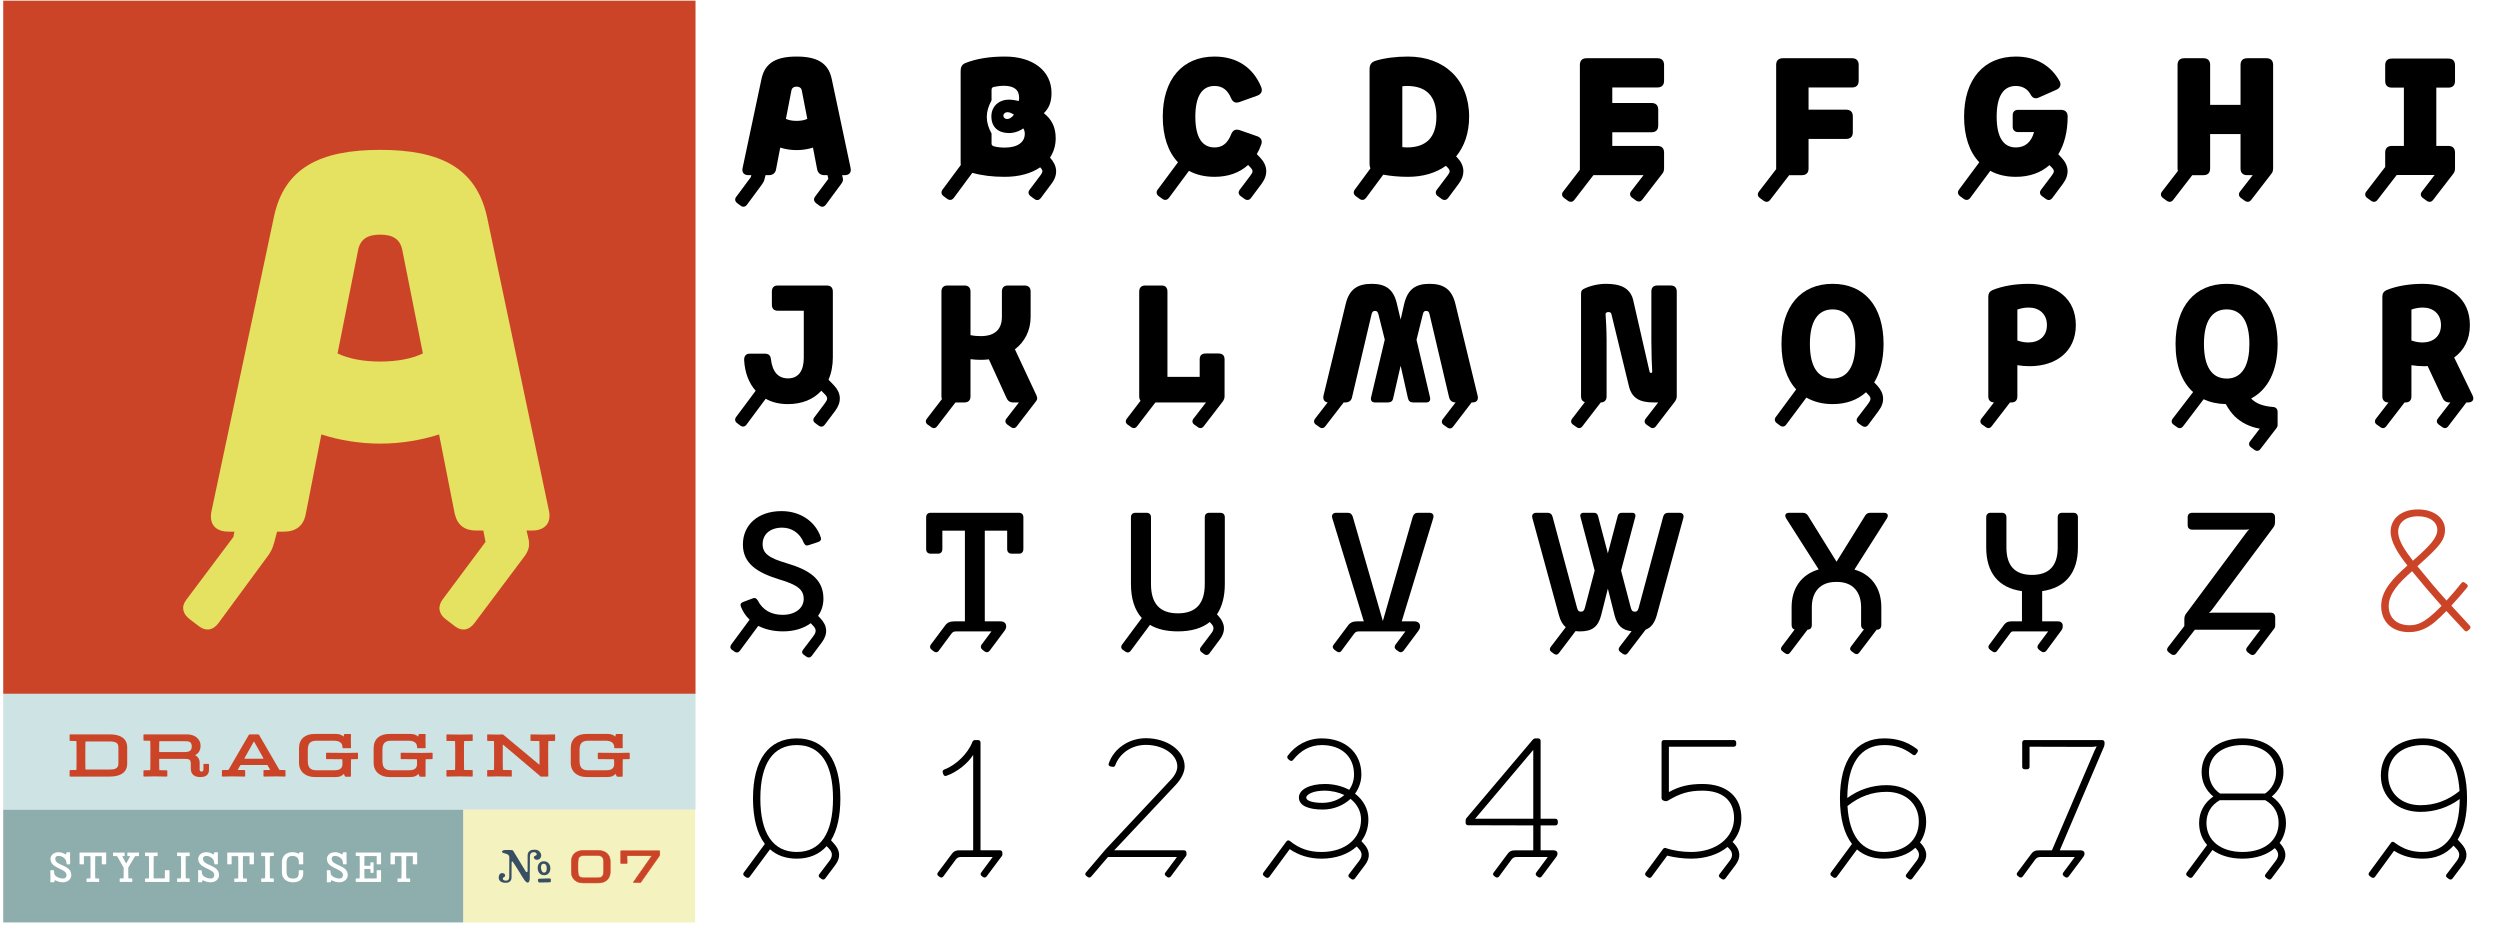 <?xml version="1.0" encoding="UTF-8"?>
<svg xmlns="http://www.w3.org/2000/svg" width="2200" height="820" xmlns:xlink="http://www.w3.org/1999/xlink" viewBox="0 0 2200 820">
  <defs>
    <filter id="e" data-name="drop-shadow-2" filterUnits="userSpaceOnUse">
      <feOffset dx="30.461" dy="30.461"/>
      <feGaussianBlur result="f" stdDeviation="9.747"/>
      <feFlood flood-color="#5e311d" flood-opacity=".2"/>
      <feComposite in2="f" operator="in"/>
      <feComposite in="SourceGraphic"/>
    </filter>
  </defs>
  <g id="a" data-name="Layer 1">
    <g>
      <path d="M653.532,147.677l16.611-78.353c3.087-14.406,13.524-19.552,30.871-19.552s27.784,5.146,30.871,19.552l16.611,78.353c.882,3.969-1.029,6.468-5.145,6.468h-2.352l.588,2.059c.588,2.205.147,3.675-1.176,5.438l-13.671,18.522c-1.617,2.059-3.675,2.353-5.733.735l-2.793-2.058c-2.058-1.617-2.499-3.822-.882-5.88l11.613-15.582-.735-3.234h-2.646c-3.528,0-5.733-1.764-6.468-5.145l-3.675-19.111c-4.557,1.47-9.555,2.205-14.406,2.205s-9.849-.735-14.406-2.205l-3.675,19.111c-.588,3.381-2.94,5.145-6.468,5.145h-2.793l-.882,3.528c-.441,1.764-1.029,2.94-2.205,4.557l-13.23,17.934c-1.617,2.059-3.675,2.353-5.733.735l-2.793-2.058c-2.058-1.617-2.499-3.675-.882-5.733l12.789-17.199.441-1.765h-2.499c-4.116,0-6.027-2.499-5.145-6.468ZM701.014,106.369c3.822,0,6.909-.588,9.408-1.764l-4.851-24.99c-.441-2.352-2.205-3.381-4.557-3.381s-4.116,1.029-4.557,3.381l-4.851,24.99c2.499,1.176,5.586,1.764,9.408,1.764Z" fill="#000" stroke-width="0"/>
      <path d="M906.079,166.934l9.408-12.496c2.352-3.087,2.499-4.41,0-7.056l-.147-.147c-7.644,5.292-18.375,8.379-31.165,8.379-10.878,0-20.286-1.176-28.519-3.528l-16.317,22.05c-1.617,2.058-3.675,2.352-5.733.882l-3.234-2.353c-2.058-1.47-2.499-3.822-.882-5.88l16.023-21.609c-.147-.735-.147-1.323-.147-2.058V62.268c0-3.087,1.176-5.586,4.116-6.762,9.555-3.822,21.021-5.733,34.987-5.733,24.255,0,40.867,12.349,40.867,32.047,0,7.791-2.058,13.23-6.762,17.787,6.615,5.146,10.437,11.907,10.437,22.051,0,6.321-1.764,12.054-4.998,17.052,6.468,7.056,7.35,14.995,1.323,22.932l-9.408,12.643c-1.617,2.058-3.675,2.352-5.733.735l-3.234-2.353c-2.058-1.617-2.499-3.675-.882-5.733ZM887.85,87.7c2.793,0,5.733.441,8.673,1.176.294-1.028.294-1.911.294-2.939,0-7.057-4.704-10.438-13.377-10.438-3.381,0-6.321.441-8.967,1.029-1.323.294-1.911,1.176-1.911,2.499v9.261c-5.586,10.291-5.586,18.964,0,29.254v8.673c0,1.323.588,2.059,1.911,2.499,2.058.588,5.439,1.176,9.702,1.176,11.319,0,17.641-4.704,17.641-12.201,0-1.764-.441-3.234-1.323-4.704-1.911,1.617-7.056,4.116-12.495,4.116-8.82,0-15.583-4.557-15.583-14.7,0-8.82,6.615-14.7,15.436-14.7ZM886.38,104.752c1.911,0,3.969-1.323,5.88-3.822-2.205-1.47-3.969-2.205-5.733-2.205-2.058,0-3.528,1.323-3.528,3.087s1.47,2.94,3.381,2.94ZM898.582,110.926l-.882-.882.882.882Z" fill="#000" stroke-width="0"/>
      <path d="M1018.825,166.787l17.787-23.962c-8.673-9.114-13.377-22.932-13.377-40.132,0-32.781,17.199-52.921,45.571-52.921,19.698,0,33.958,9.702,41.014,26.755,1.47,3.528.147,6.321-3.381,7.644l-15.582,5.586c-3.528,1.323-6.027.147-7.497-3.381-3.087-7.203-7.644-10.731-14.553-10.731-11.172,0-16.906,9.261-16.906,27.048s5.733,27.049,16.906,27.049c6.909,0,11.466-3.528,14.7-11.76,1.47-3.528,3.969-4.704,7.644-3.381l15.141,5.292c3.528,1.176,4.851,3.969,3.528,7.497-1.029,2.94-2.352,5.733-3.822,8.232l2.94,3.087c6.615,6.909,7.203,14.995,1.323,22.932l-9.408,12.643c-1.617,2.058-3.675,2.205-5.733.735l-3.234-2.353c-2.058-1.47-2.499-3.675-.882-5.733l9.408-12.496c2.352-3.087,2.499-4.41,0-7.056l-2.058-2.205c-7.644,6.909-17.64,10.437-29.548,10.437-8.526,0-16.17-1.764-22.491-5.292l-17.64,23.814c-1.617,2.058-3.675,2.352-5.733.882l-3.234-2.353c-2.058-1.47-2.499-3.822-.882-5.88Z" fill="#000" stroke-width="0"/>
      <path d="M1264.462,166.934l9.408-12.496c2.352-3.087,2.499-4.41,0-7.056l-1.47-1.47c-8.82,6.321-20.287,9.702-33.37,9.702-7.791,0-15.435-.735-21.756-1.911l-15.141,20.433c-1.617,2.058-3.675,2.352-5.733.882l-3.234-2.353c-2.058-1.47-2.499-3.822-.882-5.88l13.671-18.522c-.441-1.176-.735-2.499-.735-3.969V60.945c0-3.675,1.323-6.321,5.439-7.498,7.497-2.352,17.787-3.675,28.372-3.675,31.9,0,53.803,20.286,53.803,52.921,0,14.26-4.116,26.02-11.466,34.987l1.029,1.029c6.615,6.909,7.203,14.995,1.323,22.932l-9.408,12.643c-1.617,2.058-3.675,2.205-5.733.735l-3.234-2.353c-2.058-1.47-2.499-3.675-.882-5.733ZM1238.149,129.743c16.906,0,25.873-8.82,25.873-27.049s-8.967-27.048-25.873-27.048c-1.47,0-2.94.147-4.116.294v53.509c1.176.147,2.646.294,4.116.294Z" fill="#000" stroke-width="0"/>
      <path d="M1435.421,168.257l10.878-14.112h-44.101l-16.759,21.757c-1.617,2.058-3.675,2.205-5.733.735l-3.234-2.352c-2.058-1.47-2.499-3.675-.882-5.733l14.7-19.11V57.123c0-3.822,2.058-5.881,5.88-5.881h62.329c3.822,0,5.88,2.059,5.88,5.881v13.965c0,3.822-2.058,5.88-5.88,5.88h-39.691v13.672h34.546c3.822,0,5.88,2.058,5.88,5.88v13.965c0,3.822-2.058,5.88-5.88,5.88h-34.546v12.054h39.691c3.822,0,5.88,2.059,5.88,5.88v13.965c0,1.323-.294,2.499-.735,3.381-.147.294-.294.588-.588.882l-17.787,23.08c-1.617,2.058-3.675,2.205-5.733.735l-3.234-2.352c-2.058-1.47-2.499-3.675-.882-5.733Z" fill="#000" stroke-width="0"/>
      <path d="M1547.873,168.551l15.142-19.698V57.123c0-3.822,2.058-5.881,5.88-5.881h60.859c3.822,0,5.88,2.059,5.88,5.881v13.965c0,3.822-2.058,5.88-5.88,5.88h-38.221v19.552h33.076c3.822,0,5.88,2.058,5.88,5.88v13.966c0,3.822-2.058,5.88-5.88,5.88h-33.076v26.02c0,3.822-2.058,5.88-5.88,5.88h-11.172l-16.759,21.757c-1.617,2.058-3.675,2.205-5.733.735l-3.234-2.352c-2.058-1.47-2.499-3.675-.882-5.733Z" fill="#000" stroke-width="0"/>
      <path d="M1723.977,166.787l17.788-23.962c-8.673-9.114-13.377-22.932-13.377-40.132,0-32.781,17.199-52.921,45.571-52.921,17.494,0,30.724,7.791,38.368,21.463,1.911,3.381.588,6.321-2.793,7.791l-15.288,6.762c-3.528,1.617-5.733.294-7.35-2.646-2.499-4.704-7.056-7.498-12.937-7.498-11.172,0-16.905,9.261-16.905,27.048s5.733,27.049,16.905,27.049c8.085,0,13.524-4.557,16.023-13.524h-14.112c-2.94,0-4.704-1.911-4.704-4.704v-10.143c0-2.94,1.764-4.704,4.704-4.704h37.633c3.822,0,6.027,1.911,6.027,5.88,0,13.377-2.94,24.549-8.232,33.223l2.793,2.94c6.615,6.909,7.204,14.995,1.323,22.932l-9.408,12.643c-1.617,2.058-3.675,2.205-5.733.735l-3.234-2.353c-2.058-1.47-2.499-3.675-.882-5.733l9.408-12.496c2.352-3.087,2.499-4.41,0-7.056l-2.058-2.059c-7.497,6.615-17.494,10.291-29.548,10.291-8.526,0-16.17-1.764-22.491-5.292l-17.641,23.814c-1.617,2.058-3.675,2.352-5.733.882l-3.234-2.353c-2.058-1.47-2.499-3.822-.882-5.88Z" fill="#000" stroke-width="0"/>
      <path d="M1971.671,148.265v-30.283h-26.754v30.283c0,3.822-2.058,5.88-5.88,5.88h-9.849l-16.758,21.757c-1.617,2.058-3.675,2.205-5.733.735l-3.234-2.352c-2.058-1.47-2.499-3.675-.882-5.733l13.965-18.081c-.147-.735-.294-1.323-.294-2.205V57.123c0-3.822,2.058-5.881,5.88-5.881h16.905c3.822,0,5.88,2.059,5.88,5.881v35.133h26.754v-35.133c0-3.822,2.058-5.881,5.88-5.881h16.905c3.822,0,5.88,2.059,5.88,5.881v91.142c0,1.323-.294,2.499-.735,3.528-.294.294-.441.735-.735,1.029l-17.788,23.08c-1.617,2.058-3.675,2.205-5.733.735l-3.234-2.352c-2.058-1.47-2.499-3.675-.882-5.733l11.172-14.406h-4.851c-3.822,0-5.88-2.058-5.88-5.88Z" fill="#000" stroke-width="0"/>
      <path d="M2098.97,71.236v-13.818c0-3.822,2.058-5.88,5.88-5.88h49.687c3.822,0,5.88,2.058,5.88,5.88v13.818c0,3.822-2.058,5.88-5.88,5.88h-10.584v51.304h10.584c3.822,0,5.88,2.059,5.88,5.88v13.818c0,1.176-.147,2.352-.588,3.087-.147.588-.441,1.028-.882,1.617l-17.788,23.08c-1.617,2.058-3.675,2.205-5.733.735l-3.234-2.352c-2.058-1.47-2.499-3.675-.882-5.733l11.172-14.553h-33.37l-16.905,21.903c-1.617,2.058-3.675,2.205-5.733.735l-3.234-2.352c-2.058-1.47-2.499-3.675-.882-5.733l16.612-21.609v-12.642c0-3.822,2.058-5.88,5.88-5.88h10.584v-51.304h-10.584c-3.822,0-5.88-2.058-5.88-5.88Z" fill="#000" stroke-width="0"/>
      <path d="M2153.654,148.853v-14.406c0-3.822,2.058-5.88,5.88-5.88h9.702c3.822,0,5.88,2.058,5.88,5.88v14.406c0,3.822-2.058,5.88-5.88,5.88h-9.702c-3.822,0-5.88-2.058-5.88-5.88Z" fill="#fff" opacity="0" stroke-width="0"/>
      <path d="M647.793,366.934l17.199-23.08c-6.027-6.762-9.555-16.023-10.143-26.901-.147-3.381,1.47-5.733,4.851-5.733h13.23c3.234,0,4.998,1.323,5.439,4.557,1.323,11.908,6.762,17.2,15.141,17.2,8.967,0,13.818-6.469,13.818-18.082v-41.455h-22.933c-3.381,0-5.145-1.911-5.145-5.292v-11.613c0-3.381,1.764-5.292,5.145-5.292h43.219c3.381,0,5.292,1.911,5.292,5.292v57.772c0,7.497-1.323,14.112-3.822,19.846l4.704,4.851c6.468,6.762,7.056,14.553,1.323,22.344l-9.408,12.496c-1.47,1.911-3.381,2.058-5.292.735l-2.94-2.205c-1.911-1.323-2.352-3.381-.735-5.292l9.261-12.349c2.352-3.233,2.646-4.851,0-7.644l-3.234-3.234c-6.909,7.645-17.199,11.76-29.401,11.76-7.497,0-14.112-1.617-19.552-4.704l-16.905,22.786c-1.47,1.911-3.381,2.205-5.292.882l-2.94-2.205c-1.911-1.323-2.352-3.528-.882-5.439Z" fill="#000" stroke-width="0"/>
      <path d="M885.64,368.405l11.025-14.26h-4.998c-2.94,0-4.851-1.323-6.027-4.116l-15.436-33.811c-2.205.294-4.557.441-7.056.441-2.94,0-5.88-.147-9.114-.588v32.781c0,3.381-1.911,5.292-5.292,5.292h-7.938l-16.17,21.021c-1.47,1.911-3.381,2.059-5.292.588l-2.94-2.058c-1.911-1.323-2.205-3.381-.735-5.292l13.23-17.199c-.294-.588-.441-1.471-.441-2.353v-92.318c0-3.381,1.911-5.292,5.292-5.292h14.994c3.381,0,5.292,1.911,5.292,5.292v38.368c3.381.735,6.174.882,9.114.882,12.201,0,18.522-5.88,18.522-16.905v-22.344c0-3.381,1.764-5.292,5.292-5.292h14.7c3.381,0,5.292,1.911,5.292,5.292v22.344c0,11.907-5.145,21.904-13.818,28.519l18.963,40.573c.441,1.176.735,2.205.588,3.087-.147.588-.441,1.323-.882,1.911l-17.052,22.197c-1.47,1.911-3.381,2.059-5.292.588l-2.94-2.058c-1.911-1.47-2.352-3.381-.882-5.292Z" fill="#000" stroke-width="0"/>
      <path d="M1050.28,368.405l11.025-14.26h-44.542l-16.17,21.021c-1.47,1.911-3.381,2.059-5.292.588l-2.94-2.058c-1.911-1.323-2.205-3.381-.735-5.292l12.054-15.729c-.735-.882-1.176-2.205-1.176-3.822v-92.318c0-3.381,1.911-5.292,5.292-5.292h14.406c3.381,0,5.145,1.911,5.145,5.292v75.119h28.372v-15.436c0-3.381,1.764-5.145,5.292-5.145h11.319c3.381,0,5.292,1.764,5.292,5.145v32.635c0,1.176-.294,2.205-.735,2.94-.147.44-.294.735-.588,1.176l-17.052,22.197c-1.47,1.911-3.381,2.059-5.292.588l-2.94-2.058c-1.911-1.323-2.205-3.381-.735-5.292Z" fill="#000" stroke-width="0"/>
      <path d="M1206.538,349.735l12.054-50.863-5.586-22.344c-.588-2.205-1.47-2.94-2.94-2.94-1.764,0-2.499.735-3.087,2.94l-17.199,73.061c-.588,2.94-2.646,4.557-5.733,4.557h-1.617l-16.17,21.021c-1.47,1.911-3.381,2.059-5.292.588l-2.94-2.058c-1.911-1.323-2.205-3.381-.735-5.292l11.025-14.26c-2.94-.44-4.263-2.646-3.675-5.88l19.552-80.705c3.087-12.936,10.29-17.787,22.933-17.787,12.201,0,19.257,4.704,22.197,17.787l3.234,13.672,3.087-13.672c3.087-13.083,10.143-17.787,22.344-17.787,12.495,0,19.698,4.851,22.785,17.787l19.552,80.705c.882,3.675-.882,5.88-4.557,5.88h-.735l-16.317,21.315c-1.47,1.911-3.381,2.059-5.292.588l-2.94-2.058c-1.911-1.323-2.205-3.381-.735-5.292l11.172-14.554c-3.087,0-4.998-1.617-5.733-4.557l-17.199-73.061c-.441-2.205-1.323-2.94-2.94-2.94s-2.499.735-2.94,2.94l-5.586,22.491,11.907,50.716c.588,2.646-.588,4.41-3.381,4.41h-11.613c-2.352,0-3.822-1.176-4.41-3.528l-6.468-28.813-6.615,28.813c-.441,2.352-2.058,3.528-4.41,3.528h-11.466c-2.94,0-4.116-1.764-3.528-4.41Z" fill="#000" stroke-width="0"/>
      <path d="M1448.205,368.405l11.025-14.26h-3.822c-12.642,0-19.698-3.675-22.197-15.288l-15.141-62.329c-.294-1.47-1.323-1.911-2.646-1.911s-2.646.588-2.499,2.058c.294,4.264.882,14.112.882,22.933v49.246c0,3.381-1.911,5.292-5.145,5.292l-16.17,21.021c-1.47,1.911-3.381,2.059-5.292.588l-2.94-2.058c-1.911-1.323-2.205-3.381-.735-5.292l11.172-14.554c-2.205-.588-3.381-2.352-3.381-4.998v-90.701c0-2.058.882-3.233,2.499-3.969,5.292-2.646,12.495-4.41,19.552-4.41,12.642,0,22.05,3.528,24.255,16.17l13.965,61.006c.294,1.764,2.646,1.617,2.352-.294-.294-3.969-.735-16.17-.735-26.461v-43.66c0-3.381,1.764-5.292,5.145-5.292h11.907c3.381,0,5.292,1.911,5.292,5.292v92.318c0,1.176-.294,2.205-.735,2.94-.147.44-.294.735-.588,1.176l-17.052,22.197c-1.47,1.911-3.381,2.059-5.292.588l-2.94-2.058c-1.911-1.323-2.205-3.381-.735-5.292Z" fill="#000" stroke-width="0"/>
      <path d="M1562.715,366.934l17.935-24.255c-8.379-9.114-12.937-22.786-12.937-39.985,0-32.929,16.905-52.921,44.983-52.921s44.836,19.992,44.836,52.921c0,13.672-2.94,25.138-8.232,33.811l2.646,2.793c6.321,6.762,7.056,14.553,1.176,22.344l-9.261,12.496c-1.47,1.764-3.381,1.911-5.292.588l-2.94-2.059c-1.911-1.47-2.352-3.381-.882-5.292l9.408-12.348c2.352-3.234,2.646-4.999-.147-7.792l-1.911-2.058c-7.497,6.762-17.347,10.437-29.401,10.437-8.967,0-16.611-2.058-23.079-5.733l-17.788,23.814c-1.47,1.911-3.381,2.205-5.292.882l-2.94-2.205c-1.911-1.323-2.352-3.528-.882-5.439ZM1612.696,333.123c12.937,0,19.993-10.584,19.993-30.43s-7.056-30.43-19.993-30.43c-13.083,0-19.992,10.584-19.992,30.43s6.909,30.43,19.992,30.43Z" fill="#000" stroke-width="0"/>
      <path d="M1743.672,368.405l11.025-14.26c-3.234-.146-4.998-2.058-4.998-5.292v-87.761c0-2.646,1.029-4.557,3.528-5.733,8.82-3.675,20.14-5.586,32.047-5.586,24.255,0,41.455,13.083,41.455,36.31s-17.347,36.163-40.573,36.163c-3.822,0-7.35-.294-10.878-.882v27.489c0,3.381-1.764,5.292-5.145,5.292h-1.323l-16.17,21.021c-1.47,1.911-3.381,2.059-5.292.588l-2.94-2.058c-1.911-1.323-2.205-3.381-.735-5.292ZM1784.98,301.371c9.261,0,16.317-5.292,16.317-15.289s-7.056-15.435-16.023-15.435c-3.675,0-7.203.735-9.996,1.764v27.195c3.234,1.176,6.468,1.764,9.702,1.764Z" fill="#000" stroke-width="0"/>
      <path d="M1911.986,368.405l17.935-23.374c-9.996-8.967-15.436-23.521-15.436-42.337,0-32.929,16.905-52.921,44.983-52.921s44.836,19.992,44.836,52.921c0,23.374-8.379,40.132-23.226,47.923.147.294.441.588.588.735,4.116,3.969,10.437,6.174,18.375,6.762,2.793.147,4.263,1.764,4.263,4.41v11.025c0,.588,0,1.029-.147,1.471-.147.588-.441,1.176-.882,1.764l-14.112,18.375c-1.47,1.911-3.381,2.058-5.292.735l-2.94-2.205c-1.911-1.323-2.352-3.381-.882-5.292l8.526-11.172c-8.673-1.471-16.17-5.292-21.904-10.731-3.087-3.087-5.733-6.762-7.938-10.878-7.35-.147-13.818-1.617-19.551-4.263l-18.082,23.814c-1.47,1.911-3.528,2.059-5.292.735l-3.087-2.205c-1.911-1.323-2.205-3.381-.735-5.292ZM1959.468,333.123h1.764l3.381-.588c9.703-2.646,14.848-12.789,14.848-29.842,0-19.845-7.056-30.43-19.993-30.43-13.083,0-19.992,10.584-19.992,30.43s6.909,30.43,19.992,30.43Z" fill="#000" stroke-width="0"/>
      <path d="M2145.277,368.405l11.025-14.26h-.735c-2.94,0-4.998-1.323-6.174-4.116l-13.083-27.93c-1.029.147-2.205.147-3.381.147-3.822,0-7.35-.294-10.878-.882v27.489c0,3.381-1.764,5.292-5.145,5.292h-.882l-16.17,21.021c-1.47,1.911-3.381,2.059-5.292.588l-2.94-2.058c-1.911-1.323-2.205-3.381-.735-5.292l11.025-14.26h-.147c-3.381,0-5.292-1.911-5.292-5.292v-87.761c0-2.646,1.029-4.557,3.528-5.733,8.82-3.675,20.14-5.586,32.047-5.586,24.255,0,41.455,13.083,41.455,36.31,0,12.79-5.292,22.345-13.818,28.519l16.17,33.37c1.764,3.675,0,6.174-3.969,6.174h-1.47l-16.023,21.021c-1.47,1.911-3.381,2.059-5.292.588l-2.94-2.058c-1.911-1.47-2.352-3.381-.882-5.292ZM2131.752,301.371c9.261,0,16.317-5.292,16.317-15.289s-7.056-15.435-16.023-15.435c-3.675,0-7.203.735-9.996,1.764v27.195c3.234,1.176,6.468,1.764,9.702,1.764Z" fill="#000" stroke-width="0"/>
      <path d="M643.466,567.228l16.17-21.904c-3.381-3.233-5.88-7.056-7.644-11.466-.735-2.058-.147-3.234,1.911-4.116l8.673-3.234c1.911-.734,3.234.147,4.263,1.911,4.263,8.379,11.907,12.643,21.904,12.643,11.025,0,18.522-5.88,18.522-13.965,0-8.232-5.439-12.496-21.903-17.346-19.405-6.027-31.606-14.112-31.606-30.577,0-17.493,13.524-29.4,33.958-29.4,17.493,0,30.282,9.996,34.546,23.08.735,2.205-.294,3.381-2.205,4.116l-8.526,2.793c-2.058.735-3.381-.147-4.263-2.205-3.381-8.526-10.584-13.23-18.963-13.23-10.437,0-17.199,5.732-17.199,14.553,0,7.792,4.998,12.055,20.728,16.611,20.434,6.027,32.782,14.112,32.782,31.312,0,5.586-1.617,10.731-4.704,15.141l2.058,2.205c6.174,6.468,6.762,13.671,1.323,21.021l-9.114,12.201c-1.176,1.47-2.94,1.617-4.41.588l-2.499-1.764c-1.617-1.176-1.911-2.793-.588-4.41l9.114-12.054c2.499-3.381,2.793-5.88-.147-8.967l-2.205-2.352c-6.174,4.557-14.553,7.203-24.402,7.203-8.526,0-15.729-1.764-21.757-4.851l-16.317,22.051c-1.176,1.617-2.94,1.764-4.41.734l-2.499-1.764c-1.617-1.176-1.764-2.94-.588-4.557Z" fill="#000" stroke-width="0"/>
      <path d="M819.129,567.228l12.348-16.464c2.058-2.94,4.41-3.969,8.379-3.969h9.261v-79.823h-19.845v16.171c0,2.646-1.47,4.116-3.969,4.116h-6.174c-2.646,0-4.116-1.47-4.116-4.116v-27.931c0-2.499,1.47-3.97,4.116-3.97h77.471c2.499,0,3.969,1.471,3.969,3.97v27.931c0,2.646-1.47,4.116-3.969,4.116h-6.174c-2.646,0-4.116-1.47-4.116-4.116v-16.171h-19.698v79.823h13.818c3.087,0,4.998,1.617,4.998,4.41,0,1.617-.588,2.939-2.058,4.704l-12.495,16.758c-1.176,1.47-2.793,1.764-4.41.588l-1.911-1.47c-1.617-1.323-1.911-2.94-.735-4.557l8.673-11.613h-30.724c-2.205,0-3.381.441-4.557,2.058l-11.319,15.288c-.882,1.176-2.499,1.47-4.116.294l-1.911-1.47c-1.617-1.323-1.911-2.94-.735-4.557Z" fill="#000" stroke-width="0"/>
      <path d="M987.444,567.228l17.346-23.374c-6.321-6.909-9.555-17.052-9.555-29.988v-58.654c0-2.499,1.47-3.97,4.116-3.97h9.408c2.646,0,4.116,1.471,4.116,3.97v58.654c0,16.905,7.35,25.872,23.667,25.872s23.668-8.967,23.668-25.872v-58.654c0-2.499,1.47-3.97,4.116-3.97h9.408c2.646,0,4.116,1.471,4.116,3.97v58.654c0,11.025-2.352,19.992-6.909,26.754l1.176,1.323c6.027,6.468,6.762,13.671,1.176,21.021l-9.114,12.201c-1.176,1.47-2.793,1.617-4.41.588l-2.352-1.764c-1.617-1.176-1.911-2.793-.735-4.41l9.114-12.054c2.646-3.381,2.94-5.88-.147-8.967l-1.029-1.176c-6.762,5.439-16.17,8.232-28.078,8.232-9.996,0-18.228-1.911-24.55-5.733l-17.052,22.933c-1.176,1.617-2.94,1.764-4.41.734l-2.499-1.764c-1.617-1.176-1.764-2.94-.588-4.557Z" fill="#000" stroke-width="0"/>
      <path d="M1175.896,451.243h9.996c2.352,0,3.822,1.177,4.557,3.528l26.46,91.73,26.313-91.73c.735-2.352,2.205-3.528,4.557-3.528h9.996c2.793,0,4.263,1.765,3.528,4.558l-27.784,90.995h11.172c2.94,0,4.998,1.617,4.998,4.41,0,1.617-.735,2.939-2.058,4.704l-12.495,16.758c-1.323,1.47-2.94,1.764-4.41.588l-2.058-1.47c-1.617-1.323-1.764-2.94-.588-4.557l8.673-11.613h-40.573c-2.205,0-3.381.441-4.557,2.058l-11.319,15.288c-.735,1.176-2.499,1.47-3.969.294l-2.058-1.47c-1.617-1.323-1.911-2.94-.588-4.557l12.348-16.464c2.058-2.94,4.41-3.969,8.379-3.969h5.733l-27.784-90.995c-.735-2.793.735-4.558,3.528-4.558Z" fill="#000" stroke-width="0"/>
      <path d="M1364.643,569.287l13.23-17.347c-2.793-2.352-4.704-5.733-6.027-10.584l-23.374-85.556c-.735-2.793.735-4.558,3.528-4.558h9.702c2.352,0,3.969,1.177,4.557,3.528l21.463,79.823c.735,2.94,1.617,3.675,3.528,3.675,1.764,0,2.793-.735,3.528-3.675l8.526-32.488-12.495-47.188c-.588-2.205.441-3.676,2.793-3.676h8.967c1.911,0,3.234.882,3.675,2.793l8.673,32.929,8.673-32.929c.441-1.911,1.764-2.793,3.675-2.793h8.967c2.352,0,3.381,1.471,2.793,3.676l-12.495,47.188,8.526,32.488c.735,2.94,1.764,3.675,3.528,3.675,1.911,0,2.793-.735,3.528-3.675l21.462-79.823c.588-2.352,2.205-3.528,4.557-3.528h9.702c2.793,0,4.263,1.765,3.528,4.558l-23.374,85.556c-1.911,6.909-4.998,10.878-9.849,12.789l-15.729,20.581c-1.176,1.617-2.793,1.764-4.41.588l-2.205-1.617c-1.617-1.176-1.764-2.793-.588-4.41l10.584-13.818c-8.085-.882-12.642-4.851-14.994-14.112l-5.88-23.374-5.88,23.374c-2.646,10.438-8.232,14.259-18.522,14.259-1.323,0-2.646,0-3.969-.294l-14.7,19.405c-1.176,1.617-2.793,1.764-4.41.588l-2.205-1.617c-1.617-1.176-1.764-2.793-.588-4.41Z" fill="#000" stroke-width="0"/>
      <path d="M1571.029,453.742c0-1.47,1.176-2.5,3.381-2.5h11.907c2.205,0,3.822.882,4.851,2.793l24.991,40.279,24.99-40.279c1.029-1.911,2.646-2.793,4.851-2.793h11.907c2.205,0,3.381,1.029,3.381,2.5,0,.735-.294,1.47-.735,2.352l-28.666,45.13c14.995,4.263,23.668,16.317,23.668,33.076v15.729c0,2.646-1.47,4.116-3.969,4.116h-.147l-15.289,20.14c-1.176,1.617-2.793,1.764-4.41.588l-2.205-1.617c-1.617-1.176-1.911-2.793-.588-4.41l11.319-14.994c-1.617-.441-2.499-1.764-2.499-3.822v-15.729c0-13.377-7.35-22.198-21.021-22.198h-1.176c-13.818,0-21.168,8.82-21.168,22.198v15.729c0,2.5-1.323,3.97-3.822,4.116l-15.289,20.14c-1.176,1.617-2.793,1.764-4.41.588l-2.205-1.617c-1.617-1.176-1.911-2.793-.588-4.41l11.172-14.847c-1.764-.441-2.646-1.911-2.646-3.97v-15.729c0-16.905,8.82-28.812,23.814-33.223l-28.666-44.983c-.441-.882-.735-1.617-.735-2.352Z" fill="#000" stroke-width="0"/>
      <path d="M1750.662,567.228l13.083-17.64c1.47-1.911,3.381-2.793,6.174-2.793h9.408v-26.608c-20.728-2.793-31.459-16.317-31.459-38.368v-26.607c0-2.499,1.47-3.97,3.969-3.97h9.702c2.646,0,4.116,1.471,4.116,3.97v26.607c0,15.436,6.909,24.108,22.492,24.108,15.729,0,22.638-8.673,22.638-24.108v-26.607c0-2.499,1.47-3.97,3.969-3.97h9.702c2.646,0,4.116,1.471,4.116,3.97v26.607c0,22.05-10.878,35.428-31.459,38.368v26.608h13.965c2.499,0,4.116,1.47,4.116,3.675v.882c0,1.47-.441,2.499-1.47,3.822l-12.936,17.493c-1.323,1.47-2.94,1.764-4.41.588l-2.058-1.47c-1.617-1.323-1.764-2.94-.588-4.557l8.673-11.613h-30.283c-1.47,0-2.058.147-2.94,1.323l-11.908,16.023c-.735,1.176-2.499,1.47-3.969.294l-2.058-1.47c-1.617-1.323-1.911-2.94-.588-4.557Z" fill="#000" stroke-width="0"/>
      <path d="M1907.804,569.58l14.406-18.669v-6.174c0-1.911.588-3.528,1.764-4.998l52.774-71.002c1.176-1.617,1.764-2.205,2.499-2.793l-.147-.147c-1.029.294-1.764.294-3.087.294h-46.747c-2.646,0-4.116-1.47-4.116-3.969v-6.909c0-2.499,1.47-3.97,4.116-3.97h68.797c2.499,0,3.969,1.471,3.969,3.97v4.116c0,1.911-.441,3.528-1.617,4.999l-53.509,71.737c-1.176,1.617-2.205,2.646-2.793,3.087l.147.294c.588-.147,1.764-.294,3.087-.294h50.863c2.499,0,3.969,1.47,3.969,4.116v6.762c0,1.617-.147,2.205-1.176,3.528l-16.317,21.609c-1.323,1.617-2.94,1.617-4.41.588l-2.205-1.617c-1.617-1.176-1.911-2.94-.735-4.41l11.76-15.583h-57.625l-16.317,21.021c-1.176,1.47-2.793,1.617-4.41.588l-2.352-1.764c-1.617-1.176-1.764-2.94-.588-4.41Z" fill="#000" stroke-width="0"/>
      <path d="M2095.428,533.307c0-13.59,10.419-24.462,23.103-35.636-8.003-10.117-14.798-20.687-14.798-29.748,0-11.174,9.06-19.63,24.009-19.63,14.194,0,23.858,7.55,23.858,17.818,0,9.362-4.983,14.949-24.311,32.163,8.154,9.966,16.157,19.781,25.67,30.2,4.983-5.436,9.664-11.023,12.835-15.1.906-1.208,1.963-1.51,3.02-.755l1.812,1.359c1.208.906,1.359,1.812.453,3.02-3.473,4.228-8.607,10.268-13.892,16.006l16.157,17.516c.906,1.058.906,2.114,0,3.021l-1.51,1.358c-1.057,1.058-2.265.906-3.171-.15l-15.855-17.063c-3.775,3.926-7.399,7.399-10.721,10.117-6.644,5.285-13.137,8.305-21.593,8.456-15.251.302-25.066-8.909-25.066-22.952ZM2120.493,550.219c6.946,0,11.778-2.718,17.365-7.097,3.171-2.567,6.946-6.04,10.721-9.967-9.513-10.721-18.271-20.989-25.973-30.502-11.778,10.419-20.536,19.781-20.536,30.653,0,10.721,7.399,16.912,18.422,16.912ZM2123.363,493.443c15.251-13.439,21.442-20.234,21.442-27.18s-6.644-11.929-16.912-11.929c-11.174,0-17.516,5.738-17.516,13.59,0,7.551,5.738,16.157,12.986,25.52Z" fill="#cb4427" stroke-width="0"/>
      <path d="M654.554,767.817l18.522-25.138c-6.762-8.967-10.437-22.492-10.437-39.985,0-33.958,13.671-52.921,38.515-52.921,24.697,0,38.368,18.963,38.368,52.921,0,15.436-2.793,27.931-8.232,36.751l2.499,2.793c5.586,6.027,6.321,12.349,1.176,19.11l-8.82,11.761c-.735,1.029-2.058,1.176-3.087.44l-1.617-1.176c-1.176-.882-1.323-1.911-.441-3.087l8.82-11.613c2.793-3.675,3.234-7.203-.294-10.878l-2.058-2.205c-6.468,7.203-15.288,11.025-26.313,11.025-9.555,0-17.493-2.793-23.521-8.232l-17.934,24.255c-.735,1.029-2.058,1.176-3.087.441l-1.617-1.176c-1.176-.882-1.176-2.059-.441-3.087ZM701.155,749.735c20.728,0,31.9-16.17,31.9-47.041s-11.172-47.041-31.9-47.041-32.047,16.171-32.047,47.041,11.319,47.041,32.047,47.041Z" fill="#000" stroke-width="0"/>
      <path d="M825.368,767.817l12.054-16.171c1.323-1.911,2.793-2.94,4.998-3.234.294-.147.588-.147.882-.147h13.083v-83.938c-4.851,7.644-14.259,15.141-23.521,18.375-1.323.441-2.352,0-2.793-1.47l-.441-1.323c-.441-1.47.147-2.205,1.47-2.793,10.29-3.822,20.727-14.112,24.55-24.108.441-1.176,1.323-1.765,2.499-1.765h2.499c1.323,0,2.205.882,2.205,2.205v94.817h17.052c1.323,0,2.205.882,2.205,2.205v1.47c0,.735-.294,1.323-.735,1.765-.294.44-.588.882-1.029,1.323l-12.201,16.317c-.882,1.029-2.058,1.176-3.087.441l-1.176-.882c-1.176-.882-1.176-2.059-.441-3.087l10.143-13.672h-27.637c-2.205,0-3.675.588-4.851,2.205l-11.025,14.995c-.735,1.029-2.058,1.176-3.087.441l-1.176-.882c-1.176-.882-1.323-2.059-.441-3.087Z" fill="#000" stroke-width="0"/>
      <path d="M955.608,767.817l17.64-20.728.294-.294,56.596-60.419c3.822-3.969,5.88-8.085,5.88-11.907,0-10.437-12.348-18.963-27.636-18.963-12.348,0-22.933,7.203-26.902,17.787-.441,1.323-1.323,1.764-2.646,1.47l-1.617-.294c-1.323-.294-2.058-1.323-1.47-2.793,4.557-13.083,17.787-22.05,32.635-22.05,18.816,0,34.105,11.025,34.105,24.843,0,5.146-2.94,10.879-7.644,16.023l-53.215,56.597-1.176,1.176h61.447c1.323,0,2.205.882,2.205,2.205v1.911c0,.294-.294.735-.588,1.176l-13.23,17.788c-.882,1.029-2.058,1.176-3.087.441l-1.176-.882c-1.176-.882-1.323-2.059-.441-3.087l10.143-13.672h-60.712l-14.7,17.2c-.882,1.029-2.058,1.176-3.087.441l-1.176-.882c-1.176-.882-1.323-2.059-.441-3.087Z" fill="#000" stroke-width="0"/>
      <path d="M1111.867,767.817l18.963-25.726c0-.147.147-.294.294-.441l.147-.147.882-1.176c.882-1.029,2.058-1.029,3.087-.146,7.791,6.321,16.317,9.555,27.636,9.555,20.728,0,34.84-11.613,34.84-28.665,0-7.203-3.528-13.524-9.261-18.082-6.174,5.733-14.847,9.408-24.403,9.408-12.348,0-21.021-3.233-21.021-10.584,0-7.056,9.408-11.907,22.933-11.907,7.938,0,15.288,1.911,21.315,5.146,2.793-3.97,4.263-8.526,4.263-13.524,0-15.729-11.025-25.873-28.372-25.873-10.29,0-18.669,4.852-24.991,12.79-.882,1.176-1.911,1.617-3.087.735l-1.323-1.029c-1.029-.882-1.323-2.058-.588-3.087,6.762-9.261,17.493-15.288,29.989-15.288,20.874,0,34.84,12.789,34.84,31.753,0,6.174-2.058,12.054-5.586,16.905,7.35,5.586,11.76,13.524,11.76,22.639,0,7.35-2.205,13.818-6.174,19.11l1.911,2.058c5.586,6.027,6.321,12.349,1.176,19.11l-8.82,11.761c-.735,1.029-2.058,1.176-3.087.44l-1.617-1.176c-1.176-.882-1.323-1.911-.441-3.087l8.82-11.613c2.793-3.675,3.234-7.203-.294-10.878l-1.764-1.911c-7.35,6.762-18.229,10.731-31.018,10.731-10.878,0-20.286-3.087-27.93-8.379l-17.935,24.403c-.735,1.029-2.058,1.176-3.087.441l-1.617-1.176c-1.176-.882-1.176-2.059-.441-3.087ZM1163.612,706.516c7.791,0,14.553-2.646,19.404-6.909-4.998-2.352-11.025-3.822-17.64-3.822-9.261,0-15.876,3.087-15.876,6.175,0,2.646,5.439,4.557,14.112,4.557Z" fill="#000" stroke-width="0"/>
      <path d="M1314.434,767.817l12.054-16.171c1.764-2.499,3.675-3.381,7.203-3.381h15.582v-21.903l-57.331-.147c-1.323,0-2.205-.882-2.205-2.205v-1.617c0-1.029.294-2.058,1.029-2.793l57.919-68.503c.735-.882,1.617-1.323,2.646-1.323h2.205c1.323,0,2.205.882,2.205,2.205v68.503h12.936c1.323,0,2.205.882,2.205,2.205v1.47c0,1.323-.882,2.205-2.205,2.205h-12.936v21.903h11.319c2.205,0,3.528,1.029,3.528,2.94,0,1.323-.588,2.352-1.764,3.822l-12.201,16.317c-.882,1.029-2.058,1.176-3.087.441l-1.176-.882c-1.176-.882-1.176-2.059-.441-3.087l10.143-13.672h-27.049c-2.205,0-3.675.588-4.851,2.205l-11.025,14.995c-.735,1.029-2.058,1.176-3.087.441l-1.176-.882c-1.176-.882-1.323-2.059-.441-3.087ZM1298.998,720.481h50.275v-60.565l-50.422,59.683-.882.882h1.029Z" fill="#000" stroke-width="0"/>
      <path d="M1448.201,767.817l15.288-20.728c.147-.294.441-.441.735-.588.441-.441,1.176-.441,1.911-.147,6.321,2.205,14.553,3.381,22.051,3.381,22.051,0,37.78-12.495,37.78-29.841,0-15.289-9.997-24.109-27.784-24.109-11.907,0-19.698,2.353-30.283,8.674-.882.588-1.911.734-2.94.44l-.882-.294c-1.176-.44-1.911-1.029-1.911-2.352v-48.806c0-1.323.882-2.205,2.205-2.205h61.3c1.323,0,2.205.882,2.205,2.205v1.471c0,1.323-.882,2.205-2.205,2.205h-57.037v39.984c0-.147.147-.147.147-.147,8.967-4.998,17.641-7.056,29.401-7.056,21.315,0,34.251,11.319,34.251,29.989,0,8.085-2.793,15.141-7.791,21.021l1.323,1.323c5.586,6.027,6.321,12.349,1.176,19.11l-8.82,11.761c-.735,1.029-2.058,1.176-3.087.44l-1.617-1.176c-1.176-.882-1.323-1.911-.441-3.087l8.82-11.613c2.793-3.675,3.234-7.203-.294-10.878l-1.47-1.471c-7.938,6.469-19.11,10.291-32.047,10.291-7.056,0-14.7-1.029-21.021-2.646l-13.818,18.669c-.735,1.029-2.058,1.176-3.087.441l-1.617-1.176c-1.176-.882-1.176-2.059-.441-3.087Z" fill="#000" stroke-width="0"/>
      <path d="M1611.223,767.817l18.522-25.138c-6.909-8.967-10.584-22.492-10.584-39.985,0-33.958,14.112-52.921,38.956-52.921,10.29,0,19.698,2.499,28.666,9.261,1.176.882,1.323,1.911.441,3.087l-1.029,1.47c-.882,1.176-1.911,1.323-3.087.441-8.232-6.174-15.729-8.379-24.991-8.379-20.581,0-32.341,16.023-32.488,46.601,10.144-7.497,22.051-11.319,34.546-11.319,20.434,0,34.84,13.23,34.84,32.047,0,7.056-1.911,13.23-5.439,18.375l.882.882c5.586,6.027,6.321,12.349,1.176,19.11l-8.82,11.761c-.735,1.029-2.058,1.176-3.087.44l-1.617-1.176c-1.176-.882-1.323-1.911-.441-3.087l8.82-11.613c2.793-3.675,3.234-7.203-.294-10.878l-.735-.735c-6.468,6.027-16.17,9.555-27.784,9.555-9.555,0-17.347-2.793-23.521-8.085l-17.788,24.109c-.735,1.029-2.058,1.176-3.087.441l-1.617-1.176c-1.176-.882-1.176-2.059-.441-3.087ZM1657.677,749.735c18.963,0,30.871-10.437,30.871-26.754,0-15.436-11.466-26.167-28.372-26.167-12.495,0-23.814,3.969-34.399,12.495,1.617,26.607,12.643,40.426,31.9,40.426Z" fill="#000" stroke-width="0"/>
      <path d="M1775.275,767.817l12.054-16.171c1.764-2.499,3.675-3.381,7.203-3.381h11.172l37.339-87.32c.882-1.911,1.617-3.528,2.058-4.263-.735.294-2.793.588-4.557.588l-54.538-.146v17.64c0,1.323-.882,2.205-2.205,2.205h-2.058c-1.323,0-2.205-.882-2.205-2.205v-21.315c0-1.323.882-2.205,2.205-2.205h68.062c1.323,0,2.205.882,2.205,2.205v1.029c0,1.029-.147,1.764-.588,2.793l-38.809,90.995h18.229c2.205,0,3.528,1.029,3.528,2.94,0,1.323-.588,2.352-1.764,3.822l-12.201,16.317c-.882,1.029-2.058,1.176-3.087.441l-1.176-.882c-1.176-.882-1.176-2.059-.441-3.087l10.143-13.672h-29.989c-2.205,0-3.675.588-4.851,2.205l-11.025,14.995c-.735,1.029-2.058,1.176-3.087.441l-1.176-.882c-1.176-.882-1.323-2.059-.441-3.087Z" fill="#000" stroke-width="0"/>
      <path d="M1924.333,767.817l17.935-24.256c-4.557-5.145-7.056-11.76-7.056-19.404,0-9.408,4.41-17.641,12.495-23.227-6.615-5.439-10.29-12.937-10.29-21.463,0-17.787,14.553-29.694,36.016-29.694s36.016,11.907,36.016,29.694c0,8.526-3.675,16.023-10.29,21.463,8.085,5.586,12.495,13.818,12.495,23.227,0,6.762-2.058,12.789-5.586,17.641l.441.44c5.586,6.027,6.321,12.349,1.176,19.11l-8.82,11.761c-.735,1.029-2.058,1.176-3.087.44l-1.617-1.176c-1.176-.882-1.323-1.911-.441-3.087l8.82-11.613c2.793-3.675,3.234-7.203-.294-10.878l-.441-.441c-6.762,5.88-16.611,9.261-28.372,9.261-10.731,0-19.845-2.793-26.46-7.644l-17.494,23.667c-.735,1.029-2.058,1.176-3.087.441l-1.617-1.176c-1.176-.882-1.176-2.059-.441-3.087ZM1973.432,749.735c19.257,0,31.753-10.143,31.753-25.578,0-8.673-4.116-15.729-11.76-19.992h-39.985c-7.645,4.263-11.76,11.319-11.76,19.992,0,15.436,12.495,25.578,31.752,25.578ZM1953.587,698.284h39.691c6.321-4.263,9.702-11.025,9.702-18.816,0-14.406-11.613-23.814-29.548-23.814s-29.547,9.408-29.547,23.814c0,7.792,3.381,14.554,9.702,18.816Z" fill="#000" stroke-width="0"/>
      <path d="M2084.857,767.817l19.11-26.02c0-.147.147-.147.147-.294.882-.882,1.911-1.029,2.94-.147,8.232,6.174,15.729,8.379,24.99,8.379,20.581,0,32.341-16.023,32.488-46.6-10.143,7.497-22.05,11.319-34.546,11.319-20.433,0-34.839-13.23-34.839-32.047,0-19.698,14.847-32.635,37.338-32.635,24.844,0,38.515,18.963,38.515,52.921,0,15.142-2.793,27.343-8.232,36.163l3.087,3.381c5.586,6.027,6.321,12.349,1.176,19.11l-8.82,11.761c-.735,1.029-2.058,1.176-3.087.44l-1.617-1.176c-1.176-.882-1.323-1.911-.441-3.087l8.82-11.613c2.793-3.675,3.234-7.203-.294-10.878l-2.499-2.646c-6.615,7.497-15.729,11.466-27.049,11.466-8.967,0-17.346-1.911-25.285-6.909l-16.758,22.933c-.735,1.029-2.058,1.176-3.087.441l-1.617-1.176c-1.176-.882-1.176-2.059-.441-3.087ZM2129.987,708.574c12.496,0,23.814-3.969,34.399-12.495-1.617-26.608-12.642-40.426-31.9-40.426-18.963,0-30.871,10.438-30.871,26.755,0,15.436,11.466,26.167,28.372,26.167Z" fill="#000" stroke-width="0"/>
    </g>
  </g>
  <g id="d" data-name="Chart Letters">
    <g>
      <rect x="2.835" y=".595" width="609.219" height="610" fill="#cb4427" stroke-width="0"/>
      <g filter="url(#e)">
        <path d="M155.87,418.373l54.647-257.553c9.029-43.717,40.866-59.398,93.612-59.398s84.584,15.681,94.087,59.398l54.172,257.078c2.851,11.404-2.851,18.532-14.731,18.532h-4.752l1.426,6.177c1.901,6.653.475,11.405-3.326,16.632l-44.193,58.924c-4.752,6.177-10.929,7.127-17.107,2.375l-8.078-6.177c-6.177-4.752-7.128-11.404-2.376-17.582l37.54-50.37-1.901-9.979h-6.177c-10.454,0-16.632-4.752-19.008-14.731l-13.781-69.853c-16.156,5.227-34.214,8.078-51.796,8.078s-35.639-2.851-51.796-8.078l-13.781,70.328c-1.901,9.979-8.553,15.206-19.008,15.206h-6.177l-2.376,9.028c-1.426,5.702-3.326,9.504-7.128,14.256l-42.292,57.498c-4.752,6.177-10.929,7.127-17.107,2.375l-8.078-6.177c-6.177-4.752-7.603-10.93-2.851-17.107l41.342-55.122.95-4.752h-5.227c-11.88,0-17.582-7.128-14.731-19.008ZM304.129,287.697c14.731,0,27.561-2.376,37.54-7.128l-18.057-90.761c-1.901-9.979-8.553-13.781-19.483-13.781s-17.582,3.802-19.483,13.781l-18.057,90.761c9.979,4.752,22.809,7.128,37.54,7.128Z" fill="#e5e161" stroke-width="0"/>
      </g>
    </g>
  </g>
  <g id="h" data-name="Isolation Mode">
    <rect x="2.835" y="712.489" width="404.771" height="99.254" fill="#8eadad" stroke-width="0"/>
    <rect x="2.835" y="610.4" width="609.219" height="102.089" fill="#9fc9c8" opacity=".5" stroke-width="0"/>
    <rect x="407.606" y="712.489" width="204.177" height="99.254" fill="#e5e161" opacity=".4" stroke-width="0"/>
  </g>
  <g id="i" data-name="&amp;lt;Layer&amp;gt;">
    <g>
      <path d="M111.929,671.939c0,2.085-.389,3.852-1.166,5.3-.778,1.449-1.847,2.623-3.207,3.524-1.361.901-2.968,1.563-4.823,1.987s-3.861.636-6.015.636h-34.927c-.354,0-.53-.176-.53-.53v-4.664c0-.353.176-.53.53-.53l5.194-.106c.177,0,.265-.087.265-.265l.106-5.565v-13.78l-.106-5.565c0-.176-.089-.265-.265-.265l-5.194-.106c-.354,0-.53-.176-.53-.53v-4.664c0-.353.176-.53.53-.53h35.457c2.014,0,3.913.212,5.698.636,1.784.424,3.339,1.087,4.664,1.987,1.325.901,2.376,2.085,3.154,3.551.777,1.466,1.166,3.225,1.166,5.273v14.204ZM104.191,657.735c0-2.048-.636-3.436-1.908-4.161-1.272-.724-3.092-1.086-5.459-1.086h-21.359c-.177,0-.265.088-.265.265l-.106,5.194v13.78l.106,5.194c0,.177.088.265.265.265h20.829c1.06,0,2.067-.053,3.021-.159.954-.106,1.793-.344,2.518-.715.724-.371,1.298-.901,1.722-1.59.424-.689.636-1.617.636-2.783v-14.204Z" fill="#cb4427" stroke-width="0"/>
      <path d="M183.902,677.557c0,1.874-.601,3.384-1.802,4.532-1.201,1.149-3.18,1.723-5.936,1.723-1.59,0-2.915-.212-3.975-.636s-1.908-.98-2.544-1.669-1.087-1.492-1.352-2.412c-.265-.918-.397-1.89-.397-2.915v-4.187c0-.848-.089-1.545-.265-2.094-.177-.547-.477-.98-.901-1.299-.424-.317-.99-.529-1.696-.636-.707-.106-1.608-.159-2.703-.159h-21.995c-.177,0-.265.089-.265.266v3.657l.106,5.777c0,.177.088.265.265.265l6.254.106c.353,0,.53.177.53.53v4.452c0,.354-.177.53-.53.53l-10.6-.159-9.328.159c-.354,0-.53-.176-.53-.53v-4.452c0-.353.176-.53.53-.53l5.194-.106c.177,0,.265-.088.265-.265l.106-5.777v-13.78l-.106-5.777c0-.176-.089-.265-.265-.265l-5.194-.106c-.354,0-.53-.176-.53-.53v-4.452c0-.353.176-.53.53-.53h38.266c1.272,0,2.588.194,3.948.583,1.36.389,2.597.989,3.71,1.802,1.113.813,2.022,1.855,2.729,3.127.707,1.272,1.06,2.809,1.06,4.611s-.389,3.41-1.166,4.823c-.778,1.414-2.014,2.509-3.71,3.286,1.024.424,1.961,1.21,2.809,2.358.848,1.149,1.272,2.642,1.272,4.479v5.777c0,.495.106.928.318,1.299.212.371.654.557,1.325.557.707,0,1.166-.186,1.378-.557.212-.371.318-.804.318-1.299v-4.399c0-.353.177-.53.53-.53h3.816c.353,0,.53.177.53.53v4.823ZM168.744,656.834c0-1.201-.204-2.12-.609-2.756-.407-.636-.919-1.087-1.537-1.352-.619-.265-1.281-.406-1.988-.424-.707-.018-1.378-.027-2.014-.027h-22.154c-.177,0-.265.088-.265.265l-.106,5.406v3.604c0,.178.088.265.265.265h22.048c.812,0,1.598-.053,2.358-.159.76-.106,1.439-.336,2.041-.689.6-.353,1.077-.856,1.431-1.51.353-.654.53-1.528.53-2.624Z" fill="#cb4427" stroke-width="0"/>
      <path d="M251.212,682.857c0,.354-.177.53-.53.53l-7.738-.159-10.547.159c-.354,0-.53-.176-.53-.53v-4.664c0-.353.177-.53.53-.53l5.035-.106c.212,0,.282-.087.212-.265l-2.014-3.551c-.071-.106-.151-.221-.239-.345-.089-.123-.274-.186-.556-.186h-22.737c-.283,0-.469.053-.556.159-.089.106-.168.23-.239.371l-2.014,3.551c-.071.177,0,.265.212.265l5.724.106c.353,0,.53.177.53.53v4.664c0,.354-.177.53-.53.53l-11.236-.159-8.162.159c-.354,0-.53-.176-.53-.53v-4.664c0-.353.177-.53.53-.53l5.035-.106c.141,0,.247-.087.318-.265l17.702-30.475c.071-.141.159-.265.265-.371.106-.106.3-.159.583-.159h7.473c.282,0,.477.053.583.159.106.105.194.23.265.371l17.702,30.475c.07.177.177.265.318.265l4.611.106c.353,0,.53.177.53.53v4.664ZM223.652,652.701c-.035-.07-.098-.106-.185-.106-.089,0-.151.036-.186.106l-8.109,14.469c-.071.142-.079.265-.026.371s.15.159.292.159h16.059c.141,0,.239-.053.292-.159s.044-.229-.026-.371l-8.109-14.469Z" fill="#cb4427" stroke-width="0"/>
      <path d="M277.075,683.811c-1.979,0-3.816-.274-5.512-.822-1.696-.547-3.172-1.352-4.426-2.411-1.254-1.06-2.235-2.367-2.941-3.922-.707-1.555-1.06-3.339-1.06-5.354v-12.932c0-2.014.318-3.798.954-5.353.636-1.554,1.554-2.862,2.756-3.922,1.201-1.06,2.641-1.863,4.32-2.411,1.678-.548,3.559-.821,5.645-.821h18.55c1.59,0,2.923.186,4.001.556,1.077.371,2.058.963,2.941,1.776l.424-1.749c.07-.353.247-.53.53-.53h5.088c.353,0,.53.177.53.53l-.106,5.193.106,6.254c0,.354-.177.53-.53.53h-6.413c-.354,0-.53-.176-.53-.53,0-2.12-.654-3.657-1.961-4.611-1.308-.954-3.11-1.431-5.406-1.431h-15.9c-2.368,0-4.17.592-5.406,1.775-1.237,1.184-1.855,3.259-1.855,6.228v9.54c0,1.449.133,2.703.397,3.763.265,1.06.689,1.935,1.272,2.623.583.689,1.352,1.202,2.306,1.537.954.336,2.137.504,3.551.504h15.9c1.413,0,2.579-.141,3.498-.424.918-.283,1.643-.689,2.173-1.219.53-.53.901-1.174,1.113-1.935.212-.759.3-1.598.265-2.517l-.106-3.339c0-.176-.089-.265-.265-.265l-13.515-.106c-.354,0-.53-.176-.53-.529v-4.559c0-.353.176-.53.53-.53l17.437.159,9.593-.159c.353,0,.53.177.53.53v4.559c0,.354-.177.529-.53.529l-5.3.106c-.177,0-.265.089-.265.265l-.106,3.339v11.236c0,.354-.177.53-.53.53h-4.134c-.318,0-.548-.159-.689-.478l-.901-2.014c-.46.46-.919.866-1.378,1.219-.459.354-.963.646-1.51.875-.548.23-1.192.405-1.934.53-.742.124-1.626.186-2.65.186h-18.02Z" fill="#cb4427" stroke-width="0"/>
      <path d="M342.742,683.811c-1.979,0-3.816-.274-5.512-.822-1.696-.547-3.172-1.352-4.425-2.411-1.255-1.06-2.235-2.367-2.941-3.922-.708-1.555-1.06-3.339-1.06-5.354v-12.932c0-2.014.318-3.798.954-5.353.636-1.554,1.555-2.862,2.756-3.922,1.201-1.06,2.641-1.863,4.319-2.411,1.678-.548,3.559-.821,5.645-.821h18.55c1.59,0,2.923.186,4.001.556,1.078.371,2.058.963,2.942,1.776l.424-1.749c.07-.353.247-.53.53-.53h5.088c.353,0,.53.177.53.53l-.106,5.193.106,6.254c0,.354-.177.53-.53.53h-6.413c-.354,0-.53-.176-.53-.53,0-2.12-.654-3.657-1.961-4.611-1.308-.954-3.109-1.431-5.406-1.431h-15.9c-2.368,0-4.17.592-5.406,1.775-1.237,1.184-1.855,3.259-1.855,6.228v9.54c0,1.449.132,2.703.397,3.763.265,1.06.689,1.935,1.272,2.623.583.689,1.352,1.202,2.306,1.537.954.336,2.137.504,3.551.504h15.9c1.413,0,2.579-.141,3.498-.424.918-.283,1.643-.689,2.173-1.219s.901-1.174,1.113-1.935c.212-.759.3-1.598.265-2.517l-.106-3.339c0-.176-.089-.265-.265-.265l-13.515-.106c-.354,0-.53-.176-.53-.529v-4.559c0-.353.176-.53.53-.53l17.437.159,9.593-.159c.353,0,.53.177.53.53v4.559c0,.354-.177.529-.53.529l-5.3.106c-.177,0-.265.089-.265.265l-.106,3.339v11.236c0,.354-.177.53-.53.53h-4.134c-.318,0-.548-.159-.689-.478l-.901-2.014c-.459.46-.919.866-1.378,1.219-.459.354-.963.646-1.51.875-.548.23-1.193.405-1.935.53-.742.124-1.625.186-2.65.186h-18.02Z" fill="#cb4427" stroke-width="0"/>
      <path d="M415.457,683.387l-11.077-.159-10.971.159c-.354,0-.53-.176-.53-.53v-4.664c0-.353.177-.53.53-.53l6.784-.106c.177,0,.265-.087.265-.265l.106-5.565v-13.78l-.106-5.565c0-.176-.088-.265-.265-.265l-6.784-.106c-.354,0-.53-.176-.53-.53v-4.664c0-.353.177-.53.53-.53l10.971.159,11.077-.159c.353,0,.53.177.53.53v4.664c0,.354-.177.53-.53.53l-6.784.106c-.177,0-.265.088-.265.265l-.106,5.565v13.78l.106,5.565c0,.177.087.265.265.265l6.784.106c.353,0,.53.177.53.53v4.664c0,.354-.177.53-.53.53Z" fill="#cb4427" stroke-width="0"/>
      <path d="M487.961,652.011l-5.194.106c-.177,0-.265.088-.265.265l-.106,5.565v13.78l.106,11.13c0,.354-.177.53-.53.53h-6.042c-.177,0-.318-.053-.424-.159s-.195-.229-.265-.371l-32.277-27.348c-.071-.141-.177-.212-.318-.212s-.212.089-.212.265v16.165l.106,5.565c0,.177.088.265.265.265l7.049.106c.353,0,.53.177.53.53v4.664c0,.354-.177.53-.53.53l-11.448-.159-9.169.159c-.354,0-.53-.176-.53-.53v-4.664c0-.353.177-.53.53-.53l5.194-.106c.176,0,.265-.087.265-.265l.106-5.565v-13.78l-.106-5.565c0-.176-.089-.265-.265-.265l-5.194-.106c-.354,0-.53-.176-.53-.53v-4.664c0-.353.177-.53.53-.53l8.48.159,4.664-.159c.176,0,.335.062.477.186.141.124.265.238.371.344l31.005,25.811c.07.142.176.221.318.238.141.019.212-.061.212-.238v-14.681l-.106-5.565c0-.176-.089-.265-.265-.265l-7.049-.106c-.354,0-.53-.176-.53-.53v-4.664c0-.353.177-.53.53-.53l11.236.159,9.381-.159c.353,0,.53.177.53.53v4.664c0,.354-.177.53-.53.53Z" fill="#cb4427" stroke-width="0"/>
      <path d="M516.209,683.811c-1.979,0-3.816-.274-5.512-.822-1.696-.547-3.172-1.352-4.425-2.411-1.255-1.06-2.235-2.367-2.941-3.922-.708-1.555-1.06-3.339-1.06-5.354v-12.932c0-2.014.318-3.798.954-5.353.636-1.554,1.555-2.862,2.756-3.922,1.201-1.06,2.641-1.863,4.319-2.411,1.678-.548,3.559-.821,5.645-.821h18.55c1.59,0,2.923.186,4.001.556,1.078.371,2.058.963,2.942,1.776l.424-1.749c.07-.353.247-.53.53-.53h5.088c.353,0,.53.177.53.53l-.106,5.193.106,6.254c0,.354-.177.53-.53.53h-6.413c-.354,0-.53-.176-.53-.53,0-2.12-.654-3.657-1.961-4.611-1.308-.954-3.109-1.431-5.406-1.431h-15.9c-2.368,0-4.17.592-5.406,1.775-1.237,1.184-1.855,3.259-1.855,6.228v9.54c0,1.449.132,2.703.397,3.763.265,1.06.689,1.935,1.272,2.623.583.689,1.352,1.202,2.306,1.537.954.336,2.137.504,3.551.504h15.9c1.413,0,2.579-.141,3.498-.424.918-.283,1.643-.689,2.173-1.219s.901-1.174,1.113-1.935c.212-.759.3-1.598.265-2.517l-.106-3.339c0-.176-.089-.265-.265-.265l-13.515-.106c-.354,0-.53-.176-.53-.529v-4.559c0-.353.176-.53.53-.53l17.437.159,9.593-.159c.353,0,.53.177.53.53v4.559c0,.354-.177.529-.53.529l-5.3.106c-.177,0-.265.089-.265.265l-.106,3.339v11.236c0,.354-.177.53-.53.53h-4.134c-.318,0-.548-.159-.689-.478l-.901-2.014c-.459.46-.919.866-1.378,1.219-.459.354-.963.646-1.51.875-.548.23-1.193.405-1.935.53-.742.124-1.625.186-2.65.186h-18.02Z" fill="#cb4427" stroke-width="0"/>
    </g>
    <g>
      <path d="M55.285,776.425c-2.146,0-4.551-.666-6.698-1.812-.148-.074-.259-.111-.333.111l-.481,1.295c-.074.185-.185.37-.407.37h-2.701c-.222,0-.37-.148-.37-.37l.111-3.811-.111-6.068c0-.222.148-.37.37-.37h2.405c.222,0,.333.148.37.37l.259,2.146c.111,1.221.74,2.22,1.961,3.034,1.665,1.11,3.811,1.776,5.625,1.776,2.701,0,3.256-1.776,3.256-3.071,0-5.957-14.135-5.439-14.135-14.246,0-2.183,1.85-5.846,7.327-5.846,2.368,0,4.218.888,5.846,1.961.074.074.296.148.37-.037l.592-1.517c.074-.185.185-.37.407-.37h2.442c.185,0,.37.185.37.37l-.111,3.182.111,6.697c0,.223-.185.37-.37.37h-2.405c-.222,0-.333-.147-.37-.37l-.222-1.776c-.37-2.812-3.515-5.217-6.66-5.217-3.071,0-3.108,1.85-3.108,2.553,0,6.253,14.135,5.069,14.135,14.246,0,3.553-3.034,6.401-7.474,6.401Z" fill="#fff" stroke-width="0"/>
      <path d="M93.063,760.588h-3.146c-.222,0-.37-.147-.37-.37l.074-6.438c0-.222-.148-.37-.37-.37h-5.069c-.222,0-.37.148-.37.37l-.074,4.589v9.62l.074,4.848c0,.111.074.185.185.185l2.886.074c.222,0,.37.148.37.37v2.294c0,.223-.148.37-.37.37l-5.18-.111-5.18.111c-.222,0-.37-.147-.37-.37v-2.294c0-.222.148-.37.37-.37l2.886-.074c.111,0,.185-.074.185-.185l.074-4.848v-9.62l-.074-4.589c0-.222-.148-.37-.37-.37h-5.069c-.222,0-.37.148-.37.37l.074,6.438c0,.223-.148.37-.37.37h-3.145c-.222,0-.37-.147-.37-.37v-9.62c0-.223.148-.37.37-.37h22.72c.222,0,.37.147.37.37v9.62c0,.223-.148.37-.37.37Z" fill="#fff" stroke-width="0"/>
      <path d="M121.96,753.336l-2.998.074c-.111,0-.148.111-.185.185l-2.997,4.995-2.886,4.848v4.551l.074,4.773c0,.111.074.186.185.186l2.886.074c.222,0,.37.148.37.37v2.368c0,.223-.148.37-.37.37l-5.254-.111-5.106.111c-.222,0-.37-.147-.37-.37v-2.368c0-.222.148-.37.37-.37l2.886-.074c.111,0,.185-.074.185-.186l.074-4.773v-4.366l-2.849-5.032-2.812-4.995c-.037-.074-.074-.185-.185-.185l-3.146-.074c-.222,0-.37-.148-.37-.37v-2.368c0-.223.148-.37.37-.37l4.7.111,4.81-.111c.222,0,.37.147.37.37v2.405c0,.222-.148.37-.37.37l-1.554.037c-.111,0-.222.111-.185.185l2.553,4.773.777,1.332c.037.111.111.111.185,0l.777-1.332,2.627-4.773c.037-.074-.074-.185-.185-.185l-1.924-.037c-.222,0-.37-.148-.37-.37v-2.405c0-.223.148-.37.37-.37l4.773.111,4.773-.111c.222,0,.37.147.37.37v2.368c0,.222-.185.37-.37.37Z" fill="#fff" stroke-width="0"/>
      <path d="M148.784,776.129h-20.795c-.222,0-.37-.147-.37-.37v-2.294c0-.222.148-.37.37-.37l2.96-.074c.111,0,.185-.074.185-.185v-14.468l-.074-4.773c0-.111-.074-.185-.185-.185l-2.886-.111c-.222,0-.37-.148-.37-.37v-2.331c0-.223.148-.37.37-.37l4.403.111,5.958-.111c.222,0,.37.147.37.37v2.331c0,.222-.148.37-.37.37l-2.886.111c-.111,0-.185.074-.185.185l-.074,4.773v14.283c0,.222.148.37.37.37h9.14c.222,0,.37-.148.37-.37v-6.512c0-.222.148-.37.37-.37h3.33c.222,0,.37.148.37.37v9.62c0,.223-.148.37-.37.37Z" fill="#fff" stroke-width="0"/>
      <path d="M166.544,776.129l-5.217-.111-5.144.111c-.222,0-.37-.147-.37-.37v-2.368c0-.222.148-.37.37-.37l2.886-.074c.111,0,.185-.074.185-.186l.074-4.773v-9.62l-.074-4.773c0-.111-.074-.185-.185-.185l-2.886-.074c-.222,0-.37-.148-.37-.37v-2.368c0-.223.148-.37.37-.37l5.144.111,5.217-.111c.222,0,.37.147.37.37v2.368c0,.222-.148.37-.37.37l-2.886.074c-.111,0-.185.074-.185.185l-.074,4.773v9.62l.074,4.773c0,.111.074.186.185.186l2.886.074c.222,0,.37.148.37.37v2.368c0,.223-.148.37-.37.37Z" fill="#fff" stroke-width="0"/>
      <path d="M185.303,776.425c-2.146,0-4.551-.666-6.697-1.812-.148-.074-.259-.111-.333.111l-.481,1.295c-.074.185-.185.37-.407.37h-2.701c-.222,0-.37-.148-.37-.37l.111-3.811-.111-6.068c0-.222.148-.37.37-.37h2.405c.222,0,.333.148.37.37l.259,2.146c.111,1.221.74,2.22,1.961,3.034,1.665,1.11,3.812,1.776,5.625,1.776,2.701,0,3.256-1.776,3.256-3.071,0-5.957-14.135-5.439-14.135-14.246,0-2.183,1.85-5.846,7.327-5.846,2.368,0,4.218.888,5.846,1.961.074.074.296.148.37-.037l.592-1.517c.074-.185.185-.37.407-.37h2.442c.185,0,.37.185.37.37l-.111,3.182.111,6.697c0,.223-.185.37-.37.37h-2.405c-.222,0-.333-.147-.37-.37l-.222-1.776c-.37-2.812-3.516-5.217-6.661-5.217-3.071,0-3.108,1.85-3.108,2.553,0,6.253,14.135,5.069,14.135,14.246,0,3.553-3.034,6.401-7.475,6.401Z" fill="#fff" stroke-width="0"/>
      <path d="M223.08,760.588h-3.146c-.222,0-.37-.147-.37-.37l.074-6.438c0-.222-.148-.37-.37-.37h-5.069c-.222,0-.37.148-.37.37l-.074,4.589v9.62l.074,4.848c0,.111.074.185.185.185l2.886.074c.222,0,.37.148.37.37v2.294c0,.223-.148.37-.37.37l-5.18-.111-5.18.111c-.222,0-.37-.147-.37-.37v-2.294c0-.222.148-.37.37-.37l2.886-.074c.111,0,.185-.074.185-.185l.074-4.848v-9.62l-.074-4.589c0-.222-.148-.37-.37-.37h-5.069c-.222,0-.37.148-.37.37l.074,6.438c0,.223-.148.37-.37.37h-3.145c-.222,0-.37-.147-.37-.37v-9.62c0-.223.148-.37.37-.37h22.72c.222,0,.37.147.37.37v9.62c0,.223-.148.37-.37.37Z" fill="#fff" stroke-width="0"/>
      <path d="M240.58,776.129l-5.217-.111-5.144.111c-.222,0-.37-.147-.37-.37v-2.368c0-.222.148-.37.37-.37l2.886-.074c.111,0,.185-.074.185-.186l.074-4.773v-9.62l-.074-4.773c0-.111-.074-.185-.185-.185l-2.886-.074c-.222,0-.37-.148-.37-.37v-2.368c0-.223.148-.37.37-.37l5.144.111,5.217-.111c.222,0,.37.147.37.37v2.368c0,.222-.148.37-.37.37l-2.886.074c-.111,0-.185.074-.185.185l-.074,4.773v9.62l.074,4.773c0,.111.074.186.185.186l2.886.074c.222,0,.37.148.37.37v2.368c0,.223-.148.37-.37.37Z" fill="#fff" stroke-width="0"/>
      <path d="M266.481,760.588h-3.145c-.222,0-.37-.147-.37-.37v-1.702c0-3.959-2.775-5.291-5.625-5.291-3.811,0-5.18,2.109-5.18,6.253v7.474c0,4.034,1.48,6.18,5.55,6.18,4.625,0,5.143-2.183,5.217-5.217l.037-1.776c0-.186.148-.37.37-.37h3.108c.185,0,.333.148.37.37v2.738c.037,4.403-2.96,7.548-9.103,7.548-5.254,0-9.621-3.071-9.621-8.732v-9.028c0-5.587,3.885-8.732,9.25-8.732,1.887,0,4.033.443,5.587,1.479l.333-1.073c.074-.185.148-.37.37-.37h2.849c.222,0,.37.148.37.37l-.074,3.626.074,6.253c0,.223-.148.37-.37.37Z" fill="#fff" stroke-width="0"/>
      <path d="M298.558,776.425c-2.146,0-4.551-.666-6.697-1.812-.148-.074-.259-.111-.333.111l-.481,1.295c-.074.185-.185.37-.407.37h-2.701c-.222,0-.37-.148-.37-.37l.111-3.811-.111-6.068c0-.222.148-.37.37-.37h2.405c.222,0,.333.148.37.37l.259,2.146c.111,1.221.74,2.22,1.961,3.034,1.665,1.11,3.812,1.776,5.625,1.776,2.701,0,3.256-1.776,3.256-3.071,0-5.957-14.135-5.439-14.135-14.246,0-2.183,1.85-5.846,7.327-5.846,2.368,0,4.218.888,5.846,1.961.074.074.296.148.37-.037l.592-1.517c.074-.185.185-.37.407-.37h2.442c.185,0,.37.185.37.37l-.111,3.182.111,6.697c0,.223-.185.37-.37.37h-2.405c-.222,0-.333-.147-.37-.37l-.222-1.776c-.37-2.812-3.516-5.217-6.661-5.217-3.071,0-3.108,1.85-3.108,2.553,0,6.253,14.135,5.069,14.135,14.246,0,3.553-3.034,6.401-7.475,6.401Z" fill="#fff" stroke-width="0"/>
      <path d="M334.967,776.129h-21.536c-.222,0-.37-.147-.37-.37v-2.294c0-.222.148-.37.37-.37l2.886-.074c.111,0,.185-.074.185-.185l.074-4.848v-9.62l-.074-4.848c0-.111-.074-.185-.185-.185l-2.886-.074c-.222,0-.37-.148-.37-.37v-2.294c0-.223.148-.37.37-.37h21.536c.222,0,.37.147.37.37v9.62c0,.223-.148.37-.37.37h-3.145c-.222,0-.37-.147-.37-.37l.074-6.512c0-.222-.148-.37-.37-.37h-10.065c-.222,0-.37.147-.37.37l-.074,4.663v3.367c0,.111.074.185.185.185h4.958c.074,0,.185-.074.185-.185v-2.517c0-.222.148-.37.37-.37h2.072c.185,0,.37.148.37.37l-.074,3.997.074,4.514c0,.222-.185.37-.37.37h-2.072c-.222,0-.37-.148-.37-.37v-2.886c0-.111-.111-.185-.185-.185h-4.958c-.111,0-.185.074-.185.185v3.145l.074,4.663c0,.222.148.37.37.37h10.065c.222,0,.37-.148.37-.37l-.074-6.512c0-.222.148-.37.37-.37h3.145c.222,0,.37.148.37.37v9.62c0,.223-.148.37-.37.37Z" fill="#fff" stroke-width="0"/>
      <path d="M366.75,760.588h-3.146c-.222,0-.37-.147-.37-.37l.074-6.438c0-.222-.148-.37-.37-.37h-5.069c-.222,0-.37.148-.37.37l-.074,4.589v9.62l.074,4.848c0,.111.074.185.185.185l2.886.074c.222,0,.37.148.37.37v2.294c0,.223-.148.37-.37.37l-5.18-.111-5.18.111c-.222,0-.37-.147-.37-.37v-2.294c0-.222.148-.37.37-.37l2.886-.074c.111,0,.185-.074.185-.185l.074-4.848v-9.62l-.074-4.589c0-.222-.148-.37-.37-.37h-5.069c-.222,0-.37.148-.37.37l.074,6.438c0,.223-.148.37-.37.37h-3.145c-.222,0-.37-.147-.37-.37v-9.62c0-.223.148-.37.37-.37h22.72c.222,0,.37.147.37.37v9.62c0,.223-.148.37-.37.37Z" fill="#fff" stroke-width="0"/>
    </g>
    <g>
      <path d="M464.291,753.46c0-2.12.24-3.6,2.12-4.839,1.28-.84,2.799-.88,4.639-.88,2.84,0,5.199,2.56,5.199,5.039,0,2.239-1.6,3.839-3.839,3.839-1.12,0-2.6-.8-2.6-2.039,0-2.12,2.479-1,2.479-2.72,0-1.44-1.28-1.92-2.52-1.92-3.799,0-3.439,3.279-3.439,6.039,0,4.6-.16,9.158-.16,13.758,0,.68.04,1.319.04,2,0,1.24.04,4.959-1.84,4.959-1.48,0-2.879-2.24-3.599-3.319-1.24-1.8-2.36-3.72-3.479-5.6-.84-1.439-5.439-8.679-5.879-9.198-.12-.16-.4-.52-.68-.52-.6,0-.52,1.2-.52,1.56v2.039l-.08,10.839c0,1.239-.52,2.439-1.44,3.239-1.12,1-2.56,1.12-4,1.12-2.839,0-5.839-1.28-5.839-4.559,0-1.72.72-3.959,2.879-3.959,1.44,0,2.72.44,2.72,2.08,0,1.92-1.96,1.08-1.96,2.88,0,1.199,1.44,1.64,2.439,1.64.84,0,1.68,0,2.32-.64.6-.6.88-1.56.88-2.439l.04-17.477c.04-1.84-1.4-2.6-2.919-3.08-1.68-.52-3.479-.72-3.479-1.72,0-1.52,2.76-1.6,3.839-1.6,1.6,0,3.28-.08,4.879.12.68.08,1.04.44,1.36,1l10.958,18.077c.08.16.56.28.72.28.4,0,.76-.48.76-.84v-13.158ZM473.17,763.699c0-3.239,2.08-5.799,5.439-5.799,3.56,0,5.719,2.839,5.719,6.239,0,3.2-1.92,6.039-5.359,6.039-3.839,0-5.799-2.879-5.799-6.479ZM484.728,774.977c0,1.199-.04,1.439-1.28,1.479-2.88.08-5.759.16-8.639.16-1.24,0-1.36-1.08-1.36-2.04,0-.32,0-1.08.4-1.199.24-.04.88-.08,1.12-.12.96-.04,1.919-.04,2.839-.08,1.92-.08,3.879-.2,5.799-.16.84.04,1.04.2,1.12.88v1.08ZM481.128,764.179c0-2-.44-4.08-2.88-4.08-1.88,0-2.2,2-2.2,3.479,0,1.44.8,4.319,2.56,4.319,2.16,0,2.52-2,2.52-3.719Z" fill="#384f63" stroke-width="0"/>
      <path d="M526.696,748.376c1.413,0,2.747.207,4,.62,1.253.414,2.346,1.02,3.28,1.82.933.8,1.673,1.787,2.22,2.96.546,1.173.82,2.52.82,4.04v9.76c0,1.52-.274,2.867-.82,4.04-.547,1.174-1.287,2.16-2.22,2.96-.934.8-2.027,1.407-3.28,1.82s-2.587.62-4,.62h-13.6c-1.414,0-2.747-.207-4-.62-1.254-.413-2.347-1.02-3.28-1.82-.934-.8-1.674-1.786-2.22-2.96-.547-1.173-.82-2.521-.82-4.04v-9.76c0-1.521.273-2.867.82-4.04.546-1.173,1.286-2.16,2.22-2.96.933-.8,2.026-1.406,3.28-1.82,1.253-.413,2.586-.62,4-.62h13.6ZM513.896,752.896c-1.094,0-1.987.134-2.68.4-.694.267-1.234.674-1.62,1.22-.387.547-.647,1.227-.78,2.04-.134.814-.2,1.767-.2,2.86v6.56c0,1.094.066,2.047.2,2.86.133.814.393,1.494.78,2.04.386.547.926.954,1.62,1.22.693.268,1.586.4,2.68.4h12c1.093,0,1.986-.133,2.68-.4.693-.266,1.233-.673,1.62-1.22.386-.546.646-1.226.78-2.04.133-.813.2-1.766.2-2.86v-6.56c0-1.093-.067-2.046-.2-2.86-.134-.813-.394-1.493-.78-2.04-.387-.546-.927-.953-1.62-1.22-.694-.266-1.587-.4-2.68-.4h-12Z" fill="#cb4427" stroke="#cb4427" stroke-miterlimit="10" stroke-width=".397"/>
      <path d="M580.656,752.256c0,.24-.067.467-.2.68l-16.44,23.36c-.08.107-.187.2-.32.28s-.307.12-.52.12h-5.4c-.187,0-.3-.073-.34-.22-.04-.146-.007-.287.1-.42l15.72-22.44c.106-.16.126-.286.06-.38-.067-.094-.167-.141-.3-.141h-20.84c-.267,0-.4.134-.4.4l.12,6c0,.267-.134.4-.4.4h-4.88c-.267,0-.4-.133-.4-.4v-10.4c0-.266.133-.399.4-.399h33.64c.267,0,.4.134.4.399v3.16Z" fill="#cb4427" stroke="#cb4427" stroke-miterlimit="10" stroke-width=".397"/>
    </g>
  </g>
</svg>